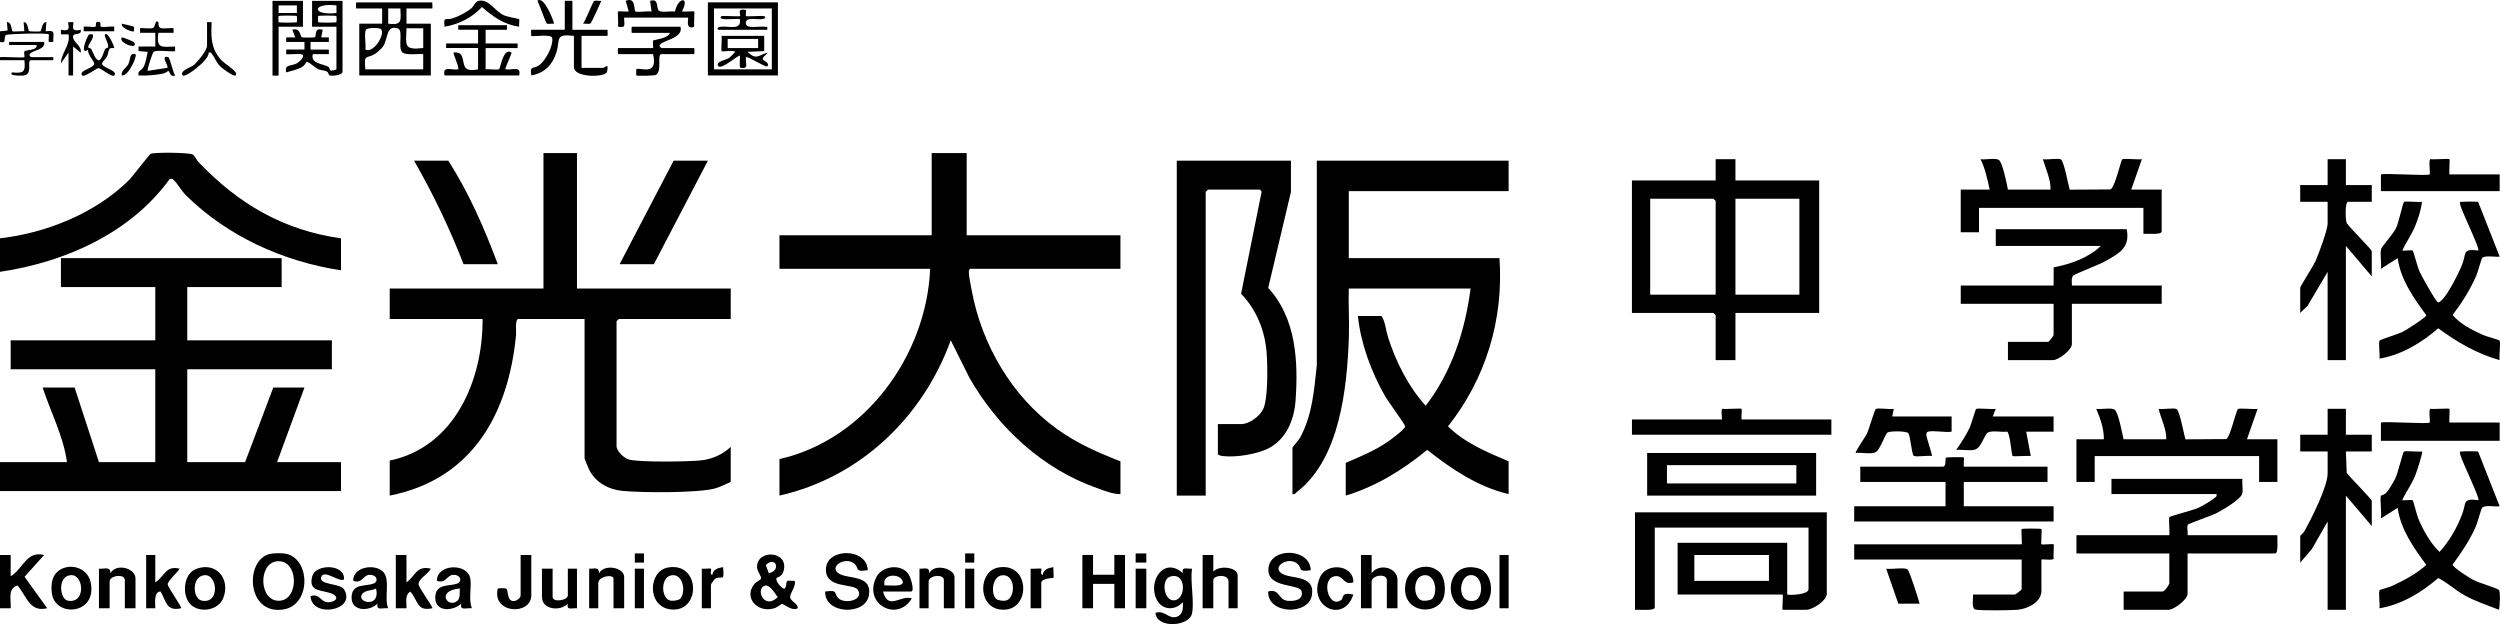 <?xml version="1.0" encoding="UTF-8"?><svg id="a" xmlns="http://www.w3.org/2000/svg" viewBox="0 0 1642.24 409.97"><path d="M0,303.56h44c-2.38-17.23-10.66-32.7-16-49h21l16,49h37v-61H7.01v-19h95v-35h-62v-19h145v19h-62v35h95v19h-95v61h38l18.5-49h20.5l-18,49h42v19H0v-19Z"/><path d="M0,156.56c30.42-3.5,62.49-16.37,84.49-38.01,2.57-2.53,13.48-17,14.5-17.5,2.29-1.12,25.39-.89,27.58.44,1.4.85,2.6,3.71,3.92,5.08,26.08,27.27,55.45,44.65,93.51,49.99v21c-37.93-5.74-74.72-22.36-102.03-49.47-2.53-2.51-5.47-7.65-7.9-9.87-.94-.86-1.16-.84-2.52-.7C85.63,153.21,42.92,172.16,0,178.56v-22h0Z"/><path d="M0,364.56h7.01v14c8.39-5.11,10.29-16.92,21.99-13.99l-12.87,14.3,14.87,20.68c-11.71,2.83-13.38-7.96-19.54-14.99-6.73,2.16-3.98,9.6-4.45,15H0v-35.01H0Z"/><path d="M0,37.56c2.31-.44,15.47.6,16.01,0,.34-.38-.5-3.2.09-3.91.68-.83,8.93-.55,7.91-4.1H6.01v-2h23c1.08,5.31-7.48,5.17-9.52,7.99-.65.9.79,2.01,1.02,2.01h14.5v2h-14.5c-3.4,0,1.6,9.26-4.95,10.05-1.06.13-10.77.36-7.54-2.04,7.65.76,8.76-.35,8-8.01H0v-2H0Z"/><path d="M0,20.56l5.02-.52-.51-5.49c3.17-.25,3.07,5.43,3.6,5.9.77.67,6.22-.22,7.89.11l-.49-6c2.98-.22,2.8,5.35,3.62,5.88.42.28,6.49.4,7.26.19,1.15-.31.89-6.32,4.1-6.07l-.49,6c6.96-1.02,4.83,1.43,4.99,7.01h-2.99c-.23-1.12.31-4.69,0-5.01-.98-1.01-26.93-.37-28.08.43-1.93,1.36.94,5.8-3.93,4.57v-7h0Z"/><path d="M991.01,105.56v20h-105v44h99c2.78,40.33-8.88,78.98-33.82,110.51,10.98,10.94,25.76,16.95,39.82,22.99v21.5c-20.1-4.69-37.55-16.44-53.5-29.04-15.97,13.14-33.55,24.01-53.5,30.04v-21.5c9.39-4.1,18.81-7.88,27.31-13.69,2.21-1.51,11.75-8.46,11.73-10.31-.01-1.19-11.32-16.5-13.21-19.83-8.97-15.84-16-34.45-17.83-52.67h15.5c2.54,3.82,2.79,9.22,4.24,13.76,5.19,16.33,13.25,32.43,24.77,45.22,17.12-22.13,25.94-49.38,29.5-76.98h-80c-.34,10.81.45,21.73.04,32.54-1.23,32.84-5.87,79.39-34.03,100.97-1.01.77-1.26,1.93-3.01,1.49v-30.5c0-.43,4.15-4.91,5.17-6.83,7.94-14.97,9-30.62,10.82-47.18V105.56h126.01,0Z"/><path d="M635.01,100.56v54h101v22h-98.5c-.74,0-1.07,1.22-1.08,2.04-.04,2.95,1.28,8.91,1.88,12.17,6.6,35.71,26.48,69.76,55.99,91.01,13.01,9.38,26.83,15.47,41.72,21.28v21.5c-5.21.04-10.58-2.24-15.52-3.98-35.71-12.59-65.05-39.82-83.65-72.35l-12.32-24.68c-18.27,50.52-59.55,90.06-112.51,102.01v-24c56.52-12.74,96.56-68.22,99-125h-99v-22h100v-54h23,0Z"/><path d="M379.01,100.56v89h101v20h-73.5c-.11,0-1.5,1.39-1.5,1.5v82c0,3.26,4.92,7.97,8.18,8.82,7.24,1.89,38.69,1.44,47.2.55,7.32-.76,14.3-3.81,19.62-8.88v23c-3.5,1.48-6.45,3.23-10.22,4.28-11.21,3.12-48.64,2.9-61.16,1.6-9.06-.94-17.08-5.35-21.45-13.55-.53-1-3.18-7.4-3.18-7.82v-91.5h-43.5c-2.29,0-1.32,8.5-1.51,10.49-5.01,51.75-28.72,94.85-82.99,105.51v-23c42.7-8.86,61.31-53.07,61-93h-61v-20h101v-89h22.01Z"/><path d="M848.01,105.56v20.5l-14.93,63.06c18.35,19.84,19.79,48.13,17.98,73.98-.87,12.35-5.86,24.81-17.01,30.99-7.58,4.2-22,6.53-30.58,5.52-1.01-.12-3.45-.46-3.45-1.55v-19.5h15.5c5.11,0,12-5.1,14.23-9.77,3.35-7.04,2.92-28.29,2.31-36.77-1.05-14.64-6.58-28.51-16.8-39.07l13.37-66.33c.52-.74-.79-2.06-1.11-2.06h-34c-.11,0-1.5,1.39-1.5,1.5v199.5h-19V105.56h75,0Z"/><path d="M1140.01,104.56v14h55v87h-55v31h-13v-29.5c0-.11-1.39-1.5-1.5-1.5h-53.5v-87h55v-14h13ZM1127.01,193.56v-61.5c0-.11-1.39-1.5-1.5-1.5h-41.5v63h43ZM1182.01,130.56h-42v63h42v-63Z"/><path d="M1200.01,336.56v53.5c0,4.42-9.17,10.5-13.5,10.5h-15.5c-.5,0,.5-10,0-10h-69v-34h72v34c2.61.6,14-.07,14-3.5v-40.5h-101v52.5c0,2.45-10.75,1.25-13,1.5v-64h126ZM1162.01,364.56h-49v17h49v-17Z"/><path d="M1397.01,150.56c2.49,12.24-5.09,15.93-14.33,21.17-3.83,2.17-19.47,8.09-20.7,9.3-1.64,1.61-.85,4.44-.97,6.53h59v12h-59v26.5c0,3.73-8.64,10.5-12.5,10.5h-29.5v-12h26.5c.41,0,3.5-3.98,3.5-4.5v-20.5h-61v-12h61l.04-11.96c10.91-2.02,23.02-6.27,30.96-14.04h-69v-11h86,0Z"/><path d="M1473.01,314.56c-.33,2.98.51,6.63-.02,9.48-.74,3.93-13.11,11.03-16.96,13.04-3.37,1.76-18.34,6.76-18.88,7.62-.75,1.18.2,5.11-.14,6.86h59c-.2,2.13.88,12-1.5,12h-57.5v26.5c0,3.72-8.93,10.5-12.5,10.5h-29.5v-12h25.5c1.54,0,4.5-4.56,4.5-5.5v-19.5h-61v-12h61c.42-2.14-.63-11.05.1-11.9.66-.77,15.51-4.4,19.28-6.22,2.46-1.19,8.01-4.36,9.95-6.05,1.03-.9,2.09-.95,1.67-2.83h-69v-10h86Z"/><path d="M1564.01,325.56c.11-.17,2.21-.4,3.54-1.94,2-2.32,4.47-6.42,5.83-9.19,1.82-3.69,5.01-17.17,5.72-17.77.85-.73,9.78.32,11.9-.09.75.7-3.68,13.94-4.51,15.98-2.3,5.64-5.97,10.51-8.48,16.01,1.54.33,6.15-.53,6.9.11.47.41,2.71,9.71,3.62,11.88,3.24,7.77,7.93,16.15,13.98,22,6.62-7.32,11.5-15.82,14.96-25.02,2.78-7.4-.05-10.32,10.54-8.96,1.3-1.23-11.4-26.55-12.01-30.5-.31-2.03.18-1.31,1.49-1.5,1.4-.2,10.02-.22,10.41.12l14.11,35.88c-2.87.48-9.75-1.11-11.51.99-.73.87-2.94,9.47-4.02,11.98-4.03,9.36-9.47,17.2-15.39,25.39.32,1.92,10.95,8.57,13.26,9.81,4.56,2.45,14.66,5.03,17.08,6.72,1.25.87.69,10.9.11,13.1-7.59-3.02-15.34-5.5-22.53-9.47-6.11-3.37-11.25-8.36-17.34-11.37-10.89,9.36-24.24,17.55-38.64,19.85.51-2.48-.8-10.4.13-11.86.28-.44,6.37-1.98,7.84-2.66,8.08-3.73,16.16-7.98,22.82-13.97-8.26-11.25-16.89-23.32-18.81-37.51l-10.99,7c.57-2.61-.77-13.79,0-15h0Z"/><path d="M1591.01,132.57c-.7,5.54-2.42,10.82-4.53,15.96-2.32,5.65-5.91,10.54-8.46,16.03,1.54.33,6.15-.54,6.9.11.53.46,3.16,10.76,4.24,13.26,1.14,2.63,11.1,20.64,12.37,20.65,4.33.06,14.3-20.66,15.95-25.05,2.78-7.4-.05-10.32,10.54-8.96,1.25-1.18-11.38-26.47-12.01-30.5-.31-2.03.18-1.31,1.49-1.5s10.02-.22,10.41.12l14.11,35.87c-2.73.47-9.99-1.08-11.53.98-.59.79-2.89,9.52-4.01,11.99-4.12,9.16-9.3,17.44-15.39,25.39,5.12,6,12.85,9.88,19.96,13.1,2.05.93,10.53,3.19,10.84,3.67.95,1.46-.41,10.3.12,12.87-14.95-4.19-27.94-11.81-40.35-20.9-10.82,9.43-24.26,17.58-38.63,19.9.51-2.48-.8-10.39.13-11.86.43-.67,12.36-4.33,14.91-5.59,2.27-1.13,15.64-9.59,15.77-11.03-8.27-11.25-16.9-23.33-18.82-37.51l-10.99,6.99c.53-3.92-.87-9.7.2-13.29.39-1.31,7.9-9.67,9.67-13.33s4.54-16.69,5.22-17.28c.85-.73,9.78.32,11.9-.09h-.01Z"/><path d="M1276.51,306.56c2.44-.77.78-5.81,2.06-6.03s11.04-.39,11.44.02c.32.32-.22,4.76,0,6.01h55v10h-55v16h59v10h-131v-10h60v-16h-56v-10h54.5Z"/><path d="M1319.01,124.56h28c.12-7.02-3.19-13.41-5-19.99,2.59.53,10.21-.84,11.83.16,1.96,1.21,4.86,16.78,5.73,19.87l26.8-.17c3.11-1.81,6.76-18.93,7.73-19.77.86-.74,10.68.33,12.9-.09l-7,19.99h20v27.5c0,2.38-9.87,1.3-12,1.5v-17h-108v16h-12v-28h19c-1.5-6.84-2.85-13.68-6-19.99,3.1.5,9.61-.97,12.02.47s5.34,16.03,5.98,19.52h.01Z"/><path d="M1541.01,268.56v17h17v11h-17l.52,13.98c1.71,2.66,16.48,17.28,16.48,18.52v16.5l-17-20v75h-12v-58l-10.37,18.13-7.63,8.87v-17.5c0-.21,2.21-2.06,2.82-3.18,4.45-8.05,15.18-29.27,15.18-37.82v-14.5h-18v-11h18v-17h12Z"/><path d="M1541.01,104.56v17h17v11h-15.5c-2.24,0-1.81,11.73-.98,13.98,1.65,2.76,16.48,17.28,16.48,18.52v16.5l-17-20v75h-12v-58l-13.17,22.33-4.83,4.67v-16.5c0-1.03,8.68-14.42,10.17-17.83,1.92-4.38,7.83-20.3,7.83-24.17v-14.5h-18v-11h18v-17h12Z"/><path d="M1395.01,288.56h28c.18-7.02-3.48-13.32-5-19.99,2.59.53,10.21-.84,11.83.16,1.96,1.21,4.86,16.78,5.73,19.87l26.8-.17c2.59-.87,6.37-18.54,7.75-19.74.88-.77,10.65.31,12.89-.11l-7,19.99h20v28h-12v-17h-108v17h-12v-28h18c.14-6.95-2.34-13.69-5-19.99,3.1.5,9.61-.97,12.02.47,2.62,1.58,4.99,15.97,5.98,19.52h0Z"/><path d="M1328.01,357.56c.45-.45-.45-9.56,0-10.01s12.55-.46,13.01,0-.47,9.55-.01,10.01c.42.42,7.59-.43,8.01-.01.39.39-.3,7.8.01,9.43-.2,1.34-8.02.17-8.02.58v20.5c0,7.51-8.97,11.83-15.51,12.49-3.8.38-25.4.67-27.85-.13-2.89-.95-1.27-7.28-1.64-9.86h27.5c.52,0,4.5-3.09,4.5-3.5v-19.5h-110v-10h110Z"/><path d="M1193.01,297.56v28h-111v-28h111ZM1180.01,305.56h-85v12h85v-12Z"/><polygon points="465.01 105.56 429.51 173.56 407.01 173.56 442.51 105.56 465.01 105.56"/><path d="M327.01,173.56h-22.5c-9.11-23.5-19.96-46.17-32.5-68h22.5c13.56,21.21,23.69,44.44,32.5,68Z"/><path d="M1131.01,275.56c.55-.55-.87-6.8.58-7.02,1.94.36,11.99-.43,12.43.01.33.34-.24,5.64,0,7.01h59v10h-131v-10h59-.01Z"/><path d="M284.01,1.56c-.13.72.2,4,0,4h-17v10h16v34h-47V15.56h15V5.56h-17c-.2,0-.2-4,0-4h50ZM263.02,5.55h-8.01v10.01c9.39,1.23,8.28-2.11,8.01-10.01ZM240.01,32.56c5.93,2.74,13.6-11.24,10.04-13.55-1.39-.9-8.63-.93-9.61.48-1.4,2.01.1,10.14-.43,13.07ZM240.01,45.56h38v-10.01c-3.28-.39-11.49,1.04-13.76-1.23-3.07-3.07.84-14.38-2.87-15.63-7.94-2.66-6.24,6.8-9.82,11.91-.81,1.15-3.94,4.06-5.19,4.81-5.77,3.49-7.46-.31-6.36,10.15h0ZM278.02,18.55h-11.01c-.23,11.31-2.14,14.46,11.01,13.01,0,0,0-13.01,0-13.01Z"/><path d="M1596.01,277.56c.59-.59-.9-8.8.58-9.02,1.94.36,11.99-.43,12.43.01.37.37-.27,7.42,0,9.01h33v12h-78v-12c4.15-.85,30.87,1.13,32,0h-.01Z"/><path d="M1596.01,114.56c.61-.61-.91-9.8.58-10.02,1.94.36,11.99-.43,12.43,0,.38.38-.29,8.31,0,10.01h33v11h-78v-11c4.15-.86,30.87,1.13,32,0h-.01Z"/><path d="M1266.51,283.56c-.8.2-1.15,1.12-1.12,2.06.07,2.01,4.16,13.45,3.62,13.93-2.45-.51-10.44.8-11.86-.12s-2.14-12.95-3.61-14.89c-1.12-1.48-11.92-1.47-13.53-.49-1.86,1.13-4.85,11.49-7.98,13.02s-9.42-.05-13,.49c-.69-.6,6.38-10.72,7.17-12.32,1.5-3.01,5.22-16.07,5.95-16.55,1.42-.92,9.41.39,11.86-.12l-1,4.99h39v10c-4.36.71-11.6-.97-15.5,0h0Z"/><path d="M1331.01,283.56l3,16c-1.98-.34-11.37.52-11.96-.05-.73-.7-1.61-15.5-3.71-15.99-3.48.56-9.34-.92-12.35.54-2.62,1.26-4.25,10-8.7,11.3-3.41.99-8.61-.26-12.29.2,3.28-4.72,6.38-9.4,8.86-14.63,1.12-2.36,3.75-11.83,4.24-12.26.86-.74,10.68.32,12.9-.09l-2,4.99h40v10h-18,0Z"/><path d="M225.01.56v46.5c0,2.23-6.32,3.05-8.3,2.51-.99-.27-.97-1.96-1.74-2.43-1.74-1.07-4.26-.8-6.21-1.84s-6.06-4.77-7.24-4.77c-.38,0-1.11,2.23-2.77,3.25-3.44,2.12-7,2.62-10.73,3.77-1.38-5.68,3.36-3.78,7.34-6.15,1.48-.88,6.3-5.27,2.17-5.85-1.77-.25-9.18.36-9.53,0v-2.99h12.01v-5.01h-12.01v-2.99h6l-1.99-4.99c5.25-1.77,5.18,4.22,6.15,4.84.61.39,8.41.33,8.74.04,1.19-1.03-.77-6.66,5.11-4.88l-.99,4.99h5v3h-12.01v5.01h12.01v2.99h-10.5c-1.81,6.23,6.77,6.37,10.2,8.31.6.34.77,2.32,1.89,2.58.19.05,3.4-.72,3.4-.89v-28h-16V.56h20ZM221.02,3.55c-16.31-1.9-16.28,6.91,0,5.01,0,0,0-5.01,0-5.01ZM221.01,10.56c-.41-.43-11.59-.43-12.01,0-.14.14-.14,3.85,0,3.99.41.43,11.59.43,12.01,0,.14-.14.14-3.85,0-3.99Z"/><path d="M511.01,1.56v48h-46V1.56h46ZM507.01,5.56h-38v40h38V5.56Z"/><path d="M333.01,16.56v3h-14v9h21v3h-21v14c1.81-.36,8.08.59,8.89-.12s2.83-14.73,8.11-10.87c.47.34-4.61,10.43-3.99,10.98,4.83.65,10.48-2.52,9,4.01h-49c-1.48-6.52,4.17-3.35,9-4.01.67-2.1-3.71-10.35-2.99-10.99.49-.43,3.6-.11,4.51.98,3.65,4.38-.81,12.56,11.49,10.01v-14h-21v-3h21v-9.01h-13.01v-3h32.01l-.02.02Z"/><path d="M376.01.56v19h23c.2,0,.2,4,0,4h-17v21h14.5c.18,0,2.01-1.58,2.49-1,.29.35.06,3.23-.46,4.03-2.11,3.3-21.54,3.42-21.54-3.54v-20.5c-12.81-1.51-8.84,2.38-11.53,10.97-2.53,8.09-7.93,13.64-16.47,15.02-1.1-6.78,1.34-4.05,4.96-6.53,4.36-3,9.67-12.99,8.78-18.01-.54-3.03-12.91-.58-13.74-1.46-.14-.14-.2-4,0-4h22V.54h5v.02Z"/><path d="M177.75,363.8c2.51-.46,6.23-.5,8.77-.23,17.46,1.87,18.46,33.72-.24,36.76-24.76,4.02-25.68-33.39-8.53-36.52h0ZM181.77,368.74c-12.37,1.51-11.62,26.45,1.72,25.89s12.72-27.65-1.72-25.89Z"/><path d="M510.15,379.68c-1.08,1.83,2.94,6.25,4.38,6.87,2.41,1.03,1.52-4.16,2.62-4.86.96-.61,3.51.07,4.86-.13,1.11,3.42-3.03,8.07-2.98,10.52.06,3.07,5.24,4.06,4.98,7.47-3.61,2.22-9.49-3.01-10.31-2.88-.71.11-2.78,2.08-4.39,2.67-11.02,4.03-21.38-6.44-13.76-15.75,1.16-1.42,4.14-2.62,4.39-3.64.29-1.2-2.52-4.84-2.63-7.06-.64-12.48,21.75-11.31,17.26,2.71-1.04,3.26-4.15,3.63-4.41,4.07h0ZM505.03,376.55c8.45-1.8,4.39-11.7-1.97-5.35l1.97,5.35ZM502.7,384.66c-6.65,1.63-1.2,15.54,7.3,8.39,1.63-1.37.64-.91,0-1.97-1.17-1.95-4.67-7.06-7.3-6.42Z"/><polygon points="711.01 364.56 718.02 364.55 718.01 377.56 732.01 377.56 732 364.55 739.01 364.56 739.01 399.56 732.01 399.56 732.01 383.56 718.01 383.56 718.01 399.56 711.01 399.56 711.01 364.56"/><path d="M861.01,374.55c-8.53,1.33-5.69-1.03-8.24-3.74-5.54-5.89-17.47,1.06-11.15,5.66,5.98,4.35,22.21.57,20.21,14.33-1.97,13.56-29.18,12.94-28.81-2.23,7.56-2.18,6.62,5.31,12.46,6.05,4.32.55,11.25-.42,9.44-6.39-1.49-4.9-22.92-1.65-21.69-14.93,1.31-14.11,27.41-13.4,27.79,1.25h-.01Z"/><path d="M570.01,374.55c-8.53,1.33-5.69-1.03-8.24-3.74-5.54-5.89-17.47,1.06-11.15,5.66,5.98,4.35,22.21.57,20.21,14.33s-29.18,12.94-28.81-2.23c8.57-1.14,5.48.67,8.41,4.08,3.87,4.5,17.32,1.85,13.12-5.11-2.82-4.67-21.81-.42-20.97-14.12s27-13.58,27.45,1.14h-.02Z"/><path d="M783.01,403.06c-1.85,8.57-23.26,10.01-24-.49,6.36-2,8.48,4.42,14.05,2.56,4.1-1.36,4.21-5.95,3.93-9.57-4.94,5.59-13.37,5.47-17.03-1.46-6.37-12.05,4.63-28.94,17.04-17.54-.92-4.64,2.39-2.73,6.01-3-1.24,8.41,1.67,21.75,0,29.5h0ZM768.71,378.75c-6.22,1.91-4.24,16.23,2.65,15.6,8.01-.73,8-18.87-2.65-15.6Z"/><path d="M447.01,17.56c2.16,7.64-12.1,8.92-13.51,12-.99.55.9,2,1.01,2h21.5c.2,0,.2,4,0,4h-21.5c-3.35,0,1.01,12.27-4.2,13.8-1.27.37-11.88.64-12.3.2-.14-.14-.14-3.85,0-3.99,1.84-1.94,14.5,5.26,11-10h-23c-.2,0-.2-4,0-4h23c.25,0-.38-4.53.04-4.96s10.19-1.41,10.96-5.04h-25c-.2,0-.2-4,0-4h32Z"/><path d="M894.01,364.56h7.01v12c4.67-6.75,16.99-4.04,16.99,4.5v18.5h-7v-18.5c0-4.61-10-3.33-10,1v17.5h-7v-35Z"/><path d="M267.01,364.56v18c6.16-4.45,6.42-11.21,16-8.99-1.54,3.4-8.37,6.68-8.03,10.42.2,2.21,9.76,15.03,9.03,15.56-10.42,2.29-9.16-4.99-14.5-10.97-3.82,2.57-2.28,6.98-2.5,10.99h-7.01v-35h7.01Z"/><path d="M790.01,364.56h7.01v11c3.57-4.4,15.99-3.2,15.99,2.5v21.5h-6v-17.5c0-5.45-10-4.16-10-1v18.5h-7v-35Z"/><path d="M580.01,388.56c3.62,12.75,11.02,2.22,18.99,4.49-9.42,15.89-31.93,3.95-23.55-13.55,3.67-7.67,15.72-9.4,21.01-2.9,1.64,2.01,4.66,11.96,2.04,11.96h-18.5.01ZM581.01,384.56c2.19-.31,12.83,1.4,12-2.48-1.18-5.49-13.8-5.73-12,2.48Z"/><path d="M102.01,364.56v18c6.35-4.1,6.77-11.27,16-8.99-1.16,2.21-8.01,8.21-7.84,10.3s9.57,15.15,8.84,15.68c-9.7,2.19-9.67-4.17-13.51-11-4.64,0-3.47,8.05-3.48,11.02h-6.01v-35h6Z"/><path d="M975.67,397.22c-1.89,1.79-6.57,3.33-9.16,3.33-19.5,0-17.72-33.07,4.32-27.3,9.78,2.56,11.01,18.15,4.84,23.97h0ZM965.65,377.82c-7.64.8-8.84,19.05,2.86,16.76,6.34-1.24,6.24-17.71-2.86-16.76Z"/><path d="M310.01,399.55c-3.69-.4-8.05,1.88-7.01-3-5.74,5.2-17.48,5.6-17.06-4.47.37-8.95,9.17-6.78,14.38-8.71,3.43-1.27,2.54-5.98-2.75-5.75-4.06.18-4.58,6-10.56,3.94-.08-11.36,20.32-11.83,21.94-1.44.97,6.24-1.35,13.43,1.06,19.43ZM300.77,394.32c1.54-1.54,1.23-5.66,1.23-7.76-16.3,1.52-7.35,13.87-1.23,7.76Z"/><path d="M255.01,399.55c-3.69-.4-8.05,1.88-7-3-5.65,5.34-17.47,5.17-17.06-4.47.38-8.96,9.16-6.77,14.37-8.71,3.43-1.27,2.54-5.98-2.75-5.75-4.06.18-4.58,6-10.56,3.94-.2-9.24,14.03-11.46,19.56-6.06,5.14,5.03.55,17.45,3.43,24.06h.01ZM247,386.56c-2.47,1.46-6.43,1.05-8.49,3.03-6.09,5.86,11.83,10.74,8.49-3.03Z"/><path d="M945.67,375.9c3.43,3.43,3.93,10.41,3.1,14.93-2.71,14.66-29.77,12.84-25.31-8.33,2.14-10.16,15.35-13.47,22.21-6.6ZM940.78,393.32c3.74-3.74,2.34-15.31-4.44-15.5-8.74-.24-8.51,15.68-1.77,16.75,1.58.25,5.1-.14,6.21-1.25Z"/><path d="M655.75,372.8c21.76-3.91,21.67,30.52,1.02,27.54-14.69-2.12-14.08-25.2-1.02-27.54ZM654.24,393.33c1.06,1.09,4.67,1.49,6.22,1.24,6.73-1.07,6.98-17.16-1.79-16.7-6.97.36-7.89,11.91-4.43,15.46h0Z"/><path d="M438.75,372.8c21.48-3.86,21.87,29.48,2.06,27.54-15.94-1.56-15.18-25.18-2.06-27.54ZM446.78,393.32c3.74-3.74,2.34-15.31-4.44-15.5-8.74-.24-8.51,15.68-1.77,16.75,1.58.25,5.1-.14,6.21-1.25Z"/><path d="M125.35,397.22c-6.06-5.73-5.05-20.14,3.37-23.44,13.12-5.14,22.84,6.39,17.98,18.98-3.18,8.23-15.28,10.2-21.35,4.46ZM134.69,377.82c-8.84.26-8.43,15.51-2.14,16.73,12.06,2.34,10.34-16.98,2.14-16.73Z"/><path d="M37.35,375.9c7.1-6.78,20.06-3.61,22.21,6.6,4.49,21.29-23.14,23.31-25.46,7.47-.68-4.62-.33-10.66,3.24-14.07h0ZM46.69,377.81c-9.1.4-7.57,15.73-2.17,16.76,11.98,2.27,10.67-17.14,2.17-16.76Z"/><path d="M89.01,399.56h-7v-18.5c0-4.35-10-3.15-10,1v17.5h-7v-26c3.63.37,7.49-1.81,7.5,3,3.86-6.82,16.5-3.42,16.5,3.5v19.5Z"/><path d="M410.01,399.56h-7v-19.5c0-2.96-10-1.72-10,3v16.5h-6v-26c3.56.18,6.41-1.5,6.5,3,3.32-6.26,16.5-3.96,16.5,2.5v20.5Z"/><path d="M226,380.55c-2.64,2.47-13.27-6.96-14.99-1.49s12.46,3.84,15.05,8.19c8.32,14-21.5,19.04-22.05,4.31,6.42-1.89,6.24,3.98,11.53,4.05,4.06.06,7.92-2.81,3.18-5.28-6.09-3.17-16.87-.69-13.51-12.08,2.33-7.86,21.38-7.93,20.78,2.29h.01Z"/><path d="M627.01,399.56h-7v-18.5c0-4.35-10-3.15-10,1v17.5h-6v-26c3.56.18,6.41-1.5,6.5,3,3.14-6.72,16.5-3.11,16.5,2.5v20.5Z"/><path d="M363.01,373.56v18.5c0,3.91,10,2.43,10-1v-17.5h6v26c-3.62-.27-6.92,1.64-6.01-3.01-5.01,5.28-16.99,3.98-16.99-4.49v-18.5h7Z"/><path d="M199.01.56v17h-16v32c0,.2-4,.2-4,0V.56h20ZM195.02,3.55h-12.01v5.01h12.01s0-5.01,0-5.01ZM195.01,10.56c-.41-.43-11.59-.43-12.01,0-.14.14-.14,3.85,0,3.99.41.43,11.59.43,12.01,0,.14-.14.14-3.85,0-3.99Z"/><path d="M349.01,364.56v26.5c0,13.35-26.06,12.31-22.01-4.5,7.73-.67,5.53.07,7.05,5.46s7.95,1.92,7.95-.95v-26.5h7.01Z"/><path d="M889.01,382.55c-6.7,2.05-6.25-4.4-11.5-4.09-10.23.6-5.07,21.91,3.58,15.64,1.7-1.23-.45-5.41,7.92-3.54-6.33,19.49-30.48,7.93-21.9-11.41,4.37-9.84,22.13-8.39,21.9,3.39h0Z"/><path d="M410.01,11.56c-.16,4.68,1.66,6.89-4,6,.26-1.69-.39-9.63,0-10.01.35-.34,5.65.26,7,0l-2-6.98c7.18-3,5.02,6.79,6.58,7.05,2.98.51,7.23-.47,10.42-.06l-1-6.99c6.27-1.94,3.72,4.98,5.94,6.55,1.82,1.29,7.9-.02,10.45.5,1.76-9.26,10-10.68,4.61-.07,1.47.28,7.64-.36,8,0s-.27,8.32,0,10.01c-6.17,2.52-3.5-6-4-6h-42Z"/><path d="M1261.01,396.56h-14l-8-22.99c3.21.57,11.81-1.04,14.04.45,1.27.85,7.1,19.37,7.96,22.54h0Z"/><path d="M104,14.56c.28.3-.48,3.14,1.63,3.88,1.81.63,7.96-.32,8.38.13v2.99h-10.01c-1.32,10.67,1.99,9.25,11.01,9.01v2.99c-.7.74-11.81-1.03-14.05.46-.84.56-4.49,12.04-3.95,12.54l13-2.01c.88-1.23-5.04-8.66.5-7.01,1.1.33,3.22,10.26,4.5,12.01-3.15,1.53-3.58-2.87-4.49-2.96-.18-.02-1.94,1.48-3.26,1.73-5.37,1.02-10.79,1.53-16.26,1.24-.72-3.5,2.09-2.93,3.54-5.96,1.28-2.68,1.81-6.57,2.48-9.52l-6.02-.52v-2.99h11.01v-9.01h-10.01v-2.99c.42-.45,6.58.5,8.38-.13s1.54-6.1,3.61-3.88h.01Z"/><path d="M340.97,12.6c.42.44-.16,3.79.04,4.95-9.96-1.46-17.08-6.49-24.36-12.93-6.78,7.06-14.99,11.3-24.63,12.93-.73-7.14.49-4.06,5.04-5.44,3.94-1.19,9.29-3.94,12.45-6.56,1.95-1.62,2.5-4.52,5-5.02,6.64-1.32,10.48,6.77,16.5,9.51,2.39,1.09,9.59,2.18,9.95,2.55h0Z"/><path d="M677.01,373.56c1.36.23,6.69-.33,7.01,0,.52.53-1.11,4.23.98,4,.34-3.5,3.92-4.62,7.01-4.99-.22,1.34.34,6.69,0,7s-8,.03-8,3.5v16.5h-7v-26h0Z"/><rect x="985.01" y="364.56" width="6" height="35"/><path d="M461.01,373.56c1.24.21,5.7-.32,6.01,0,.52.53-1.11,4.23.98,4,.34-3.5,3.92-4.62,7.01-4.99.81,10.18-.49,5.31-5,7.48-.69.33-2.99,3.58-2.99,4.01v15.5h-6v-26h-.01Z"/><path d="M136.01,14.56h3c-.4,9.66-.57,16.93,5.98,24.52,2.37,2.74,9.64,6.9,10.03,8.97.26,1.39-.03,1.89-1.48,1.48-1.7-.48-7.01-4.2-8.46-5.54-3.09-2.86-3.99-6.2-6-8.81-.76-.98-.84-.78-2.05-.62.91,4.43-15.3,16.82-17.01,14.99-2.58-2.76,5.72-5.62,6.93-6.56,2.63-2.05,9.06-9.85,9.06-12.94v-15.5h0Z"/><path d="M61,22.57c.79,2.99-3.07,6.21-3.05,8.45,0,.62,1.65.54,2.04,1.26,1.06,1.93,2.44,6.45,4.53,7.28,2.09.83,3.76-5.9,4.5-7.29.35-.65,1.89-.61,2.03-1.36.47-2.6-3.01-7.2-2.03-8.33,1.8-2.1,6.44,8.64,6,8.99-.31.25-2.28-.55-3.11.6-.63.87-.92,3.61-1.69,5.12s-3.41,3.42-3.16,4.68c.58,2.86,10.83,4.43,7.95,7.61-1.35,1.49-8.82-4.97-10.33-4.83-1.42.13-9.35,6.26-10.66,4.83-2.91-3.17,7.42-4.73,7.91-7.62.24-1.4-4.91-6.56-3.93-9.38-5.72,3.94-1.48-6.77,0-9.31.79-1.36,1.79-.53,3.01-.67v-.03Z"/><rect x="746.01" y="373.56" width="7" height="26"/><path d="M45.01,34.56l-4.99,7c.07-6.85,6.35-11.74,5-19h-5.01v-2.99c8.04,1.71,3.86-3.88,5.01-5.01h2.99c1.14,1.12-3,6.75,5,5.01.95,4.09-5.06,1.53-5.03,4.52.04,4.03,5.87,5.73,5.03,10.48l-4.99-4v19h-3v-15h-.01Z"/><rect x="634.01" y="373.56" width="6" height="26"/><rect x="417.01" y="373.56" width="6" height="26"/><path d="M395.01.57c-.88,2.06-6.45,14.4-7.16,14.83-1.06.65-3.45-.03-4.84.15,1.56-1.83,6.46-14.4,7.16-14.83,1.06-.65,3.44.04,4.83-.16h.01Z"/><path d="M364.01,15.55c-1.35-.21-3.88.48-4.86-.13-.68-.43-4.96-12.9-6.13-14.86,4.1-3.7,10.37,12.25,10.99,14.99Z"/><path d="M55.01,20.56v-3c.42-.45,5.97.39,7.46.06,1.39-.31-.95-4.18,3.04-3.07,1.16.32-.25,2.72,1.05,3.07,1.55.43,7.97-.58,8.46-.06v3h-20.01Z"/><path d="M89.01,35.57c1.31,1.22-4.61,14.65-8.99,13.99-.54-3.46,2.74-4.58,4.2-7.29,1.68-3.11.54-7.84,4.79-6.7Z"/><rect x="746" y="363.55" width="7.01" height="6.01"/><rect x="634" y="363.55" width="6.01" height="6.01"/><rect x="417" y="363.55" width="6.01" height="6.01"/><path d="M87.93,27.65c3.82,5.68-10.68.52-7.91-3.09.26-.34,7.67,2.74,7.91,3.09Z"/><path d="M87.98,17.6c.26.32-.09,2.12.02,2.95-.72.76-8.78-2.04-7.99-4.99,1.18.17,7.71,1.72,7.97,2.04Z"/><path d="M502.01,23.56v10.01l-11,.49c5.73,5.53,7.09,2.36,13,.51.69.56-3.45,2.83-3,4.48.15.57,5,2.27,3,4.51-.92,1.02-13.07-7.01-13.99-5.99-.49,4.63,2.13,7.79-3.5,7-1.14-.16-.21-6.53-.51-8-.67-.77-11.88,9.13-13.99,6.99-2.77-2.81,5.19-4.44,6.35-5.14,1.83-1.12,3.09-2.93,4.64-4.36-1.46-1.33-8.41.1-9-.49-.39-.39.29-8.31,0-10.01h28,0ZM498.01,25.56h-20v6h20v-6Z"/><path d="M472.01,19.56c-1.63-1.23.02-1.81,1.48-2,5.09-.65,13.8,2.77,12.52-4.99-.36-.38-8.62.24-10.52,0-1.46-.19-3.1-.76-1.48-2,1.89-.34,11.59.44,12,0,.93-.99-2.46-5.35,3.99-4.02.21.95-.29,3.71,0,4.02.41.44,10.11-.34,12,0,1.61,1.23,0,1.81-1.48,2-2.52.32-7.77-.75-9.54.47-1.45,1-1.45,3.04,0,4.05,1.87,1.29,8.68.11,11.54.47,1.82.23,1.62-.34,1.48,2h-32,.01Z"/></svg>